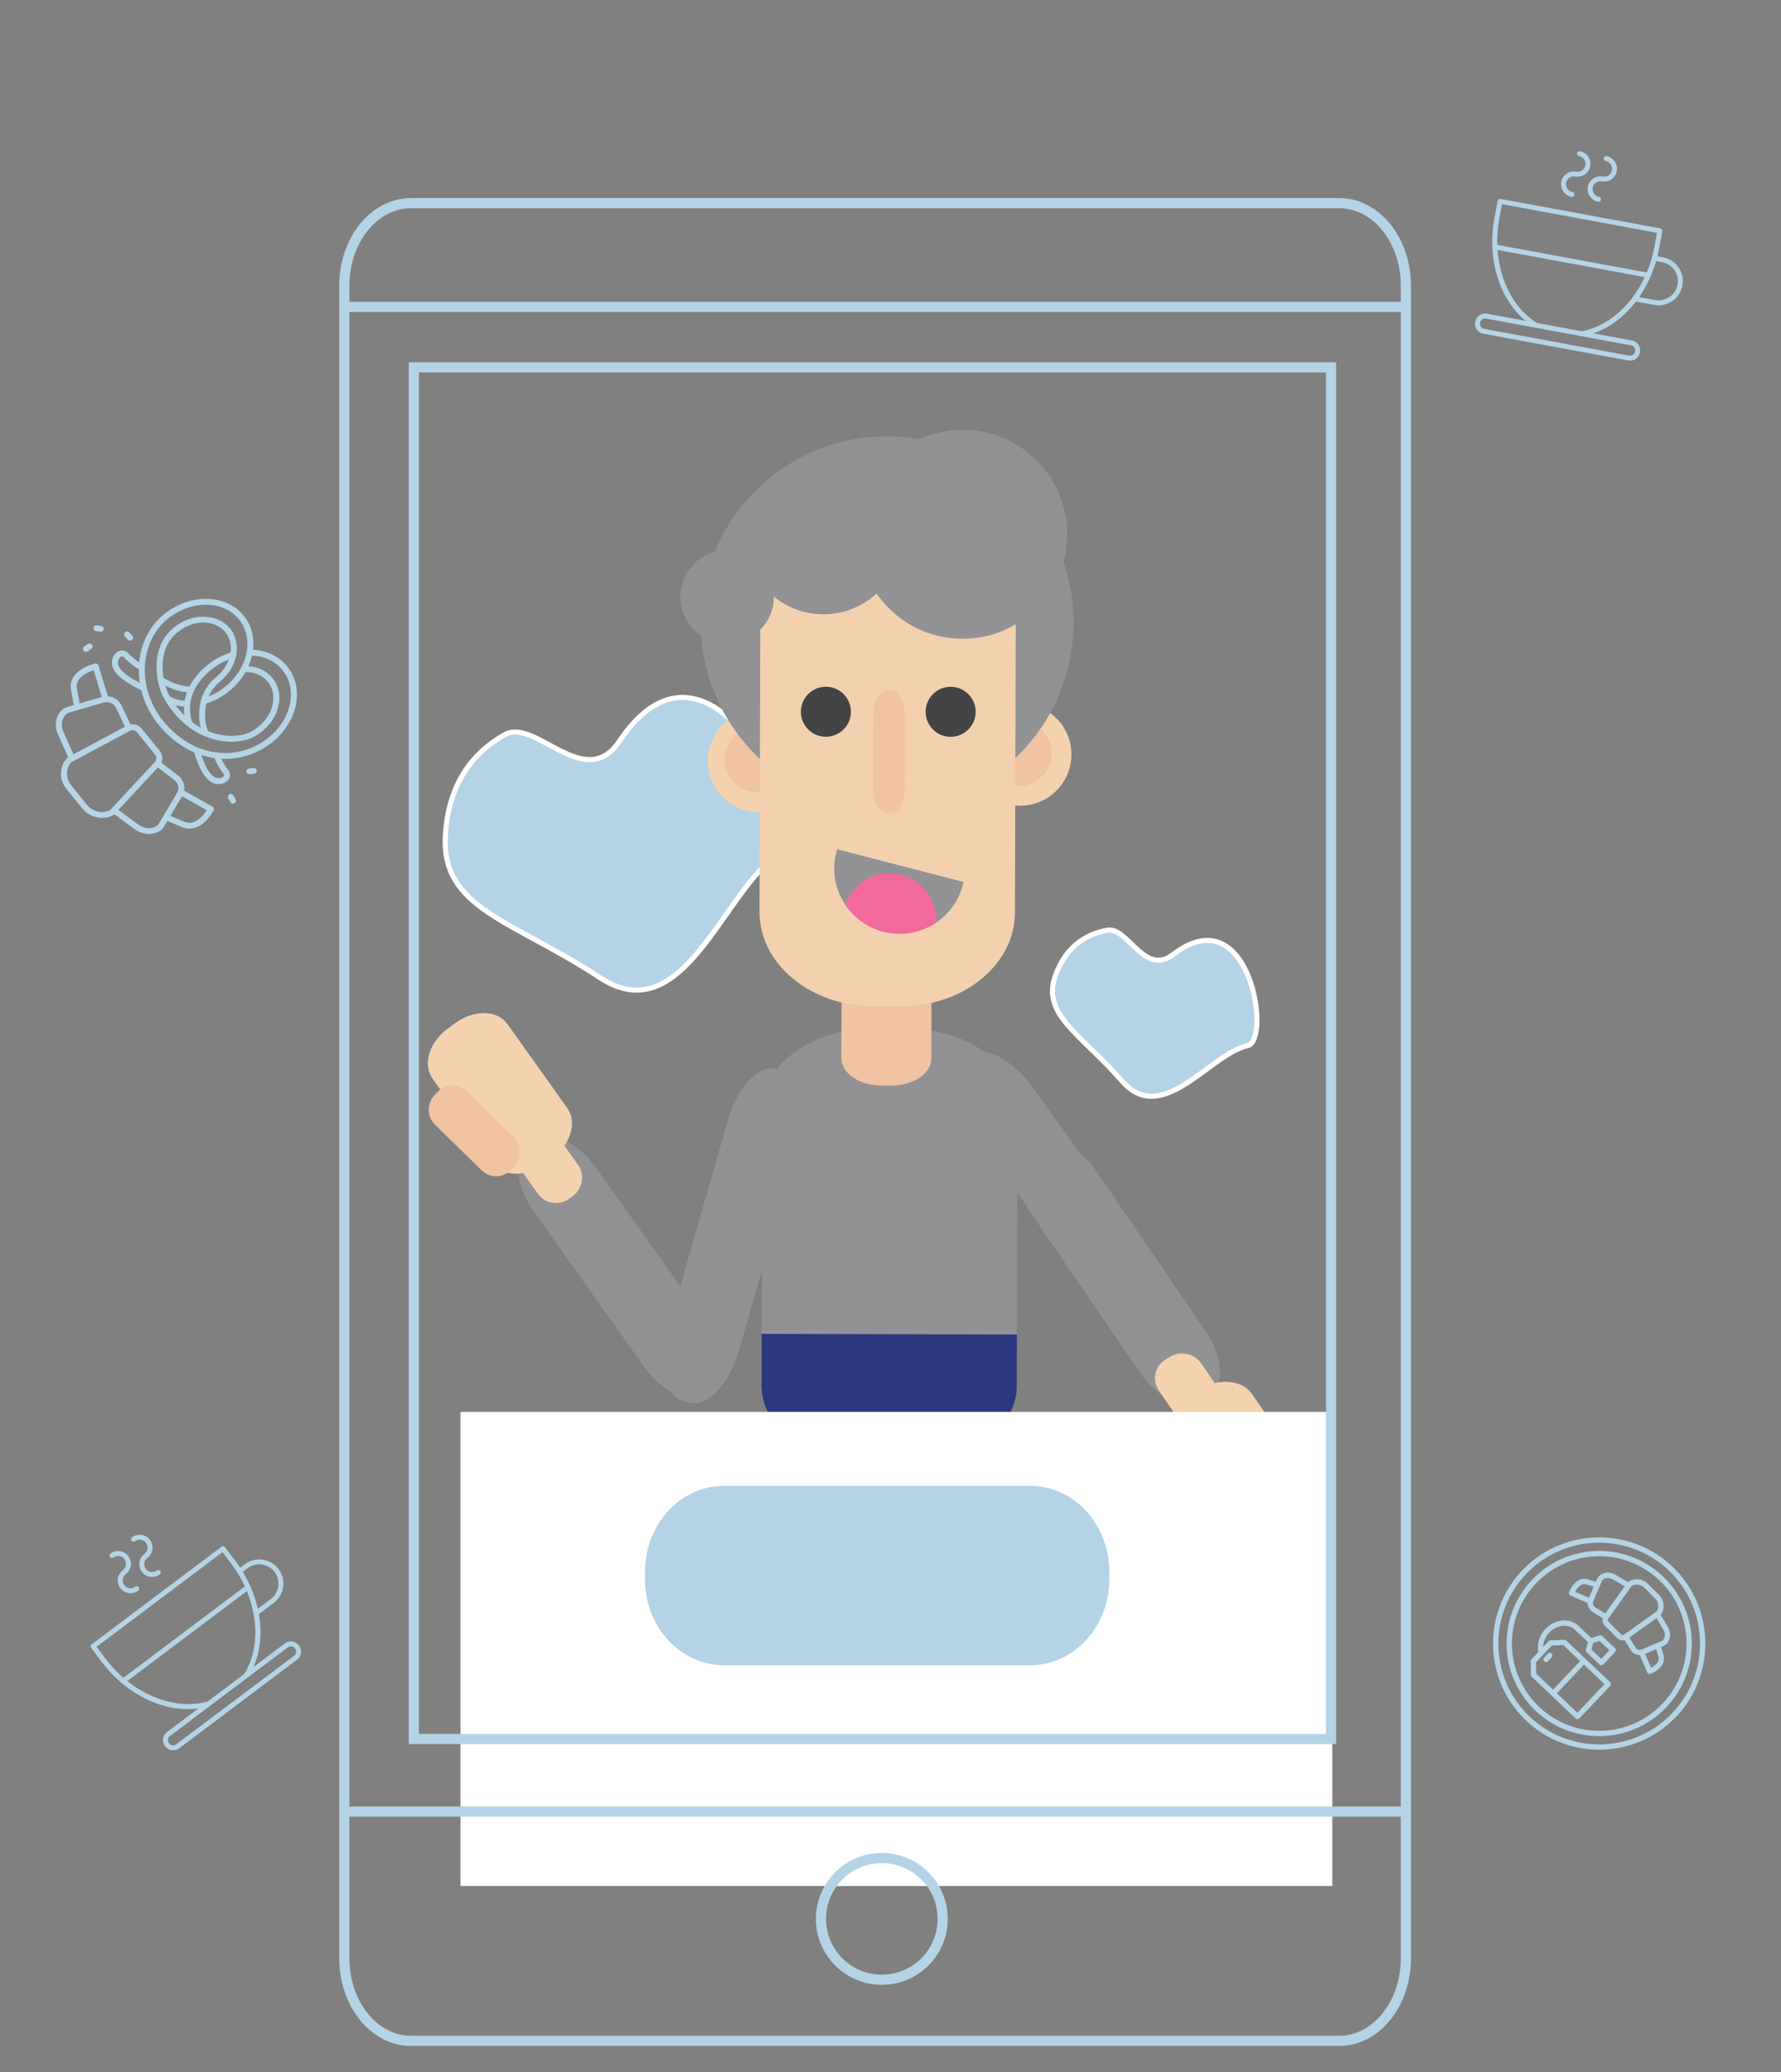 <?xml version="1.0" encoding="utf-8"?>
<!-- Generator: Adobe Illustrator 16.0.0, SVG Export Plug-In . SVG Version: 6.00 Build 0)  -->
<!DOCTYPE svg PUBLIC "-//W3C//DTD SVG 1.1//EN" "http://www.w3.org/Graphics/SVG/1.1/DTD/svg11.dtd">
<svg version="1.1" id="Layer_1" xmlns="http://www.w3.org/2000/svg" xmlns:xlink="http://www.w3.org/1999/xlink" x="0px" y="0px"
	 width="350.877px" height="408.189px" viewBox="0 0 350.877 408.189" enable-background="new 0 0 350.877 408.189"
	 xml:space="preserve">
<rect x="0" y="0" width="350.877" height="408.189" fill="#808080" stroke="none"/>
<g id="Layer_7">
	<path fill="#B5D3E7" stroke="#FFFFFF" stroke-miterlimit="10" d="M245.781,205.973c-7.365,1.612-16.808,16.053-24.699,7.008
		c-8.25-9.458-16.011-13.109-13.113-20.95c1.644-4.443,4.813-7.813,10.155-8.797c4.083-0.753,7.273,9.171,12.968,4.792
		C246.211,176.401,250.567,204.924,245.781,205.973z"/>
	<path fill="#B5D3E7" stroke="#FFFFFF" stroke-miterlimit="10" d="M153.522,168.223c-10.764,6.471-18.707,35.307-35.34,24.351
		c-17.391-11.456-31.265-13.524-30.44-28.035c0.468-8.223,3.835-15.45,11.73-19.834c6.034-3.353,15.727,11.483,22.565,1.282
		C140.197,118.903,160.519,164.018,153.522,168.223z"/>
</g>
<g id="Layer_1_1_">
	
		<rect x="159.953" y="279.996" transform="matrix(1 0.003 -0.003 1 0.816 -0.418)" fill="#2A3880" stroke="#2A3880" stroke-miterlimit="10" width="11.585" height="84.575"/>
	
		<rect x="177.039" y="279.245" transform="matrix(1 0.003 -0.003 1 0.814 -0.461)" fill="#2A3880" stroke="#2A3880" stroke-miterlimit="10" width="11.586" height="85.074"/>
	<g>
		<circle fill="#F5D2AE" stroke="#F5D2AE" stroke-miterlimit="10" cx="201.003" cy="148.621" r="9.575"/>
		<circle fill="#F0C3A2" stroke="#F0C3A2" stroke-miterlimit="10" cx="200.747" cy="148.375" r="5.951"/>
	</g>
	<g>
		<circle fill="#F5D2AE" stroke="#F5D2AE" stroke-miterlimit="10" cx="149.5" cy="149.886" r="9.575"/>
		<circle fill="#F0C3A2" stroke="#F0C3A2" stroke-miterlimit="10" cx="149.243" cy="149.64" r="5.951"/>
	</g>
	<circle fill="#929294" stroke="#929294" stroke-miterlimit="10" cx="174.782" cy="122.664" r="36.219"/>
	<path fill="#929294" stroke="#929294" stroke-miterlimit="10" d="M217.076,257.265c3.883,5.404,9.231,8.201,11.952,6.248
		l1.19-0.854c2.722-1.953,1.779-7.916-2.103-13.322l-24.987-34.796c-3.88-5.405-9.229-8.201-11.95-6.249l-1.191,0.854
		c-2.721,1.956-1.779,7.917,2.102,13.325L217.076,257.265z"/>
	<g>
		<path fill="#929294" stroke="#929294" stroke-miterlimit="10" d="M225.003,270.11c3.346,4.895,8.479,7.35,11.469,5.48l1.31-0.812
			c2.985-1.865,2.694-7.346-0.649-12.24l-21.533-31.51c-3.343-4.895-8.478-7.349-11.466-5.481l-1.308,0.816
			c-2.988,1.866-2.701,7.343,0.646,12.239L225.003,270.11z"/>
		<path fill="#F5D2AE" stroke="#F5D2AE" stroke-miterlimit="10" d="M236.657,285.231c1.229,1.805,3.74,2.324,5.604,1.162
			l0.816-0.512c1.861-1.16,2.374-3.568,1.141-5.375l-7.941-11.617c-1.229-1.805-3.74-2.324-5.605-1.16l-0.812,0.512
			c-1.863,1.162-2.371,3.566-1.142,5.373L236.657,285.231z"/>
		<path fill="#F5D2AE" stroke="#F5D2AE" stroke-miterlimit="10" d="M242.913,301.179c1.802,2.637,6.247,2.91,9.929,0.609
			l1.611-1.004c3.681-2.297,5.202-6.301,3.401-8.938l-11.606-16.982c-1.8-2.641-6.248-2.914-9.929-0.613l-1.611,1.004
			c-3.686,2.303-5.204,6.301-3.404,8.941L242.913,301.179z"/>
		<path fill="#F0C3A2" stroke="#F0C3A2" stroke-miterlimit="10" d="M234.366,297.505c0.822,1.834,3.025,2.703,4.923,1.939
			l0.835-0.336c1.896-0.766,2.775-2.867,1.956-4.703l-5.263-11.812c-0.815-1.836-3.021-2.697-4.92-1.938l-0.83,0.336
			c-1.901,0.764-2.779,2.869-1.959,4.705L234.366,297.505z"/>
	</g>
	<path fill="#929294" stroke="#929294" stroke-miterlimit="10" d="M199.964,218.406c0.021-8.479-9.805-15.38-21.947-15.41
		l-5.312-0.015c-12.143-0.03-22.005,6.814-22.025,15.297l-0.119,44.971l49.287,0.129L199.964,218.406z"/>
	<path fill="#2A3880" stroke="#2A3880" stroke-miterlimit="10" d="M172.479,288.278l5.312,0.014
		c12.146,0.031,22.005-6.814,22.026-15.297l0.023-9.617l-49.286-0.129l-0.025,9.617
		C150.512,281.347,160.338,288.245,172.479,288.278z"/>
	<path fill="#F0C3A2" stroke="#F0C3A2" stroke-miterlimit="10" d="M182.994,208.467c-0.007,2.702-3.353,4.886-7.477,4.873
		l-1.804-0.005c-4.122-0.011-7.459-2.21-7.451-4.912l0.046-17.395c0.006-2.701,3.354-4.884,7.477-4.873l1.806,0.005
		c4.12,0.012,7.456,2.211,7.45,4.912L182.994,208.467z"/>
	<path fill="#F4D1AE" stroke="#F4D1AE" stroke-miterlimit="10" d="M199.457,179.753c-0.024,9.962-9.896,18.014-22.05,17.979
		l-5.318-0.016c-12.152-0.031-21.982-8.133-21.956-18.094l0.168-64.126c0.025-9.962,9.897-18.01,22.052-17.979l5.317,0.013
		c12.154,0.031,21.981,8.133,21.958,18.094L199.457,179.753z"/>
	<circle fill="#929294" stroke="#929294" stroke-miterlimit="10" cx="189.655" cy="105.241" r="20.087"/>
	<circle fill="#929294" stroke="#929294" stroke-miterlimit="10" cx="162.23" cy="105.571" r="14.937"/>
	<circle fill="#929294" stroke="#929294" stroke-miterlimit="10" cx="143.251" cy="117.558" r="8.712"/>
	<g>
		<circle fill="#444346" stroke="#444346" stroke-miterlimit="10" cx="162.713" cy="140.198" r="4.429"/>
		<circle fill="#444346" stroke="#444346" stroke-miterlimit="10" cx="187.288" cy="140.209" r="4.429"/>
	</g>
	<path fill="#F0C3A2" stroke="#F0C3A2" stroke-miterlimit="10" d="M177.698,155.476c-0.006,2.297-1.041,4.154-2.311,4.151
		l-0.557-0.001c-1.27-0.005-2.295-1.868-2.288-4.166l0.039-14.789c0.005-2.297,1.04-4.154,2.31-4.151l0.557,0.002
		c1.27,0.003,2.295,1.868,2.287,4.165L177.698,155.476z"/>
	<path fill="#929294" stroke="#929294" stroke-miterlimit="10" d="M189.237,174.088l-23.967-6.203
		c-0.266,1.009-0.424,2.059-0.426,3.146c-0.008,2.672,0.84,5.142,2.272,7.169c1.218-3.334,4.413-5.715,8.168-5.705
		c4.794,0.013,8.671,3.909,8.658,8.702c0,0.095-0.012,0.188-0.017,0.283C186.528,179.8,188.463,177.176,189.237,174.088z"/>
	<path fill="#F16A9B" stroke="#F16A9B" stroke-miterlimit="10" d="M175.285,172.495c-3.755-0.01-6.95,2.371-8.168,5.705
		c2.237,3.166,5.913,5.243,10.085,5.255c2.48,0.007,4.787-0.723,6.727-1.975c0.004-0.098,0.016-0.188,0.016-0.283
		C183.956,176.404,180.079,172.507,175.285,172.495z"/>
	<path fill="#929294" stroke="#929294" stroke-miterlimit="10" d="M145.106,265.864c-1.833,6.398-5.926,10.836-9.146,9.912
		l-1.411-0.402c-3.219-0.922-4.343-6.854-2.511-13.252l11.796-41.181c1.83-6.397,5.926-10.834,9.146-9.912l1.409,0.402
		c3.221,0.924,4.345,6.854,2.514,13.254L145.106,265.864z"/>
	<g>
		<path fill="#929294" stroke="#929294" stroke-miterlimit="10" d="M105.549,238.372c-3.397-4.769-3.89-10.279-1.099-12.309
			l1.22-0.891c2.79-2.027,7.803,0.191,11.202,4.96l21.87,30.695c3.399,4.766,3.892,10.275,1.101,12.305l-1.221,0.893
			c-2.791,2.025-7.804-0.189-11.203-4.959L105.549,238.372z"/>
		<path fill="#F5D2AE" stroke="#F5D2AE" stroke-miterlimit="10" d="M98.318,223.521c-1.255-1.755-0.859-4.206,0.88-5.475
			l0.762-0.554c1.74-1.265,4.165-0.867,5.419,0.892l8.064,11.318c1.253,1.756,0.858,4.208-0.882,5.478l-0.762,0.552
			c-1.739,1.266-4.164,0.866-5.419-0.894L98.318,223.521z"/>
		<path fill="#F5D2AE" stroke="#F5D2AE" stroke-miterlimit="10" d="M85.622,212.177c-1.832-2.567-0.531-6.679,2.908-9.18
			l1.505-1.094c3.435-2.501,7.707-2.444,9.539,0.124l11.787,16.544c1.833,2.569,0.53,6.681-2.909,9.181l-1.502,1.096
			c-3.439,2.503-7.707,2.443-9.543-0.124L85.622,212.177z"/>
		<path fill="#F0C3A2" stroke="#F0C3A2" stroke-miterlimit="10" d="M86.056,221.201c-1.425-1.396-1.464-3.694-0.086-5.136
			l0.605-0.631c1.379-1.439,3.653-1.48,5.079-0.085l9.184,8.972c1.426,1.391,1.464,3.688,0.086,5.133l-0.605,0.629
			c-1.38,1.442-3.653,1.482-5.081,0.087L86.056,221.201z"/>
	</g>
	<path fill="#929294" stroke="#929294" stroke-miterlimit="10" d="M172.506,366.313c0.019-7.283-5.871-13.203-13.155-13.225
		c-7.284-0.02-13.204,5.871-13.223,13.154c-0.001,0.502,0.031,0.994,0.084,1.48l26.202,0.066
		C172.47,367.308,172.505,366.815,172.506,366.313z"/>
	<path fill="#929294" stroke="#929294" stroke-miterlimit="10" d="M202.506,365.813c0.019-7.283-5.871-13.203-13.155-13.225
		c-7.283-0.02-13.203,5.871-13.223,13.154c-0.001,0.502,0.031,0.994,0.084,1.48l26.202,0.066
		C202.47,366.808,202.505,366.315,202.506,365.813z"/>
</g>
<g id="Layer_3">
	<path fill="none" stroke="#B5D3E7" stroke-width="2" stroke-miterlimit="10" d="M276.972,385.753
		c0,8.977-5.877,16.254-13.123,16.254H80.959c-7.248,0-13.124-7.277-13.124-16.254V56.271c0-8.978,5.876-16.253,13.124-16.253
		h182.89c7.246,0,13.123,7.275,13.123,16.253V385.753L276.972,385.753z"/>
	<rect x="91.227" y="278.613" fill="#FFFFFF" stroke="#FFFFFF" stroke-miterlimit="10" width="170.758" height="92.398"/>
</g>
<g id="Layer_2">
</g>
<g id="Layer_4">
	<line fill="none" stroke="#B5D3E7" stroke-width="2" stroke-miterlimit="10" x1="67.836" y1="60.444" x2="276.606" y2="60.444"/>
	<line fill="none" stroke="#B5D3E7" stroke-width="2" stroke-miterlimit="10" x1="68.567" y1="356.849" x2="277.339" y2="356.849"/>
	
		<rect x="81.532" y="72.368" fill="none" stroke="#B5D3E7" stroke-width="2" stroke-miterlimit="10" width="180.701" height="270.175"/>
</g>
<g id="Layer_5">
	<circle fill="none" stroke="#B5D3E7" stroke-width="2" stroke-miterlimit="10" cx="173.73" cy="377.983" r="11.988"/>
</g>
<g id="Layer_6">
	<path fill="#B5D3E7" stroke="#B5D3E7" stroke-width="2" stroke-miterlimit="10" d="M217.543,311.107
		c0,8.785-6.524,15.907-14.571,15.907h-60.331c-8.047,0-14.571-7.122-14.571-15.907v-1.521c0-8.785,6.524-15.905,14.571-15.905
		h60.331c8.047,0,14.571,7.12,14.571,15.905V311.107L217.543,311.107z"/>
	<g>
		<path fill="#B5D4E6" d="M19.081,123.17c-0.324-0.047-0.626,0.172-0.674,0.488c-0.048,0.316,0.176,0.611,0.501,0.657l0.855,0.123
			c0.029,0.005,0.058,0.007,0.087,0.007c0.29,0,0.544-0.207,0.586-0.495c0.049-0.316-0.176-0.611-0.5-0.658L19.081,123.17z"/>
		<path fill="#B5D4E6" d="M24.661,124.542c-0.248,0.208-0.273,0.575-0.057,0.816l0.567,0.637c0.117,0.131,0.282,0.198,0.448,0.198
			c0.139,0,0.277-0.046,0.39-0.144c0.248-0.21,0.273-0.574,0.058-0.815l-0.568-0.635C25.283,124.356,24.909,124.332,24.661,124.542z
			"/>
		<path fill="#B5D4E6" d="M46.011,156.711c-0.152-0.284-0.51-0.393-0.802-0.244c-0.291,0.149-0.403,0.499-0.25,0.782l0.401,0.747
			c0.106,0.198,0.312,0.312,0.527,0.312c0.092,0,0.187-0.021,0.275-0.066c0.29-0.148,0.403-0.499,0.25-0.782L46.011,156.711z"/>
		<path fill="#B5D4E6" d="M49.924,151.265l-0.856,0.11c-0.325,0.042-0.554,0.334-0.51,0.651c0.041,0.291,0.295,0.501,0.588,0.501
			c0.026,0,0.054-0.001,0.08-0.005l0.857-0.113c0.324-0.043,0.553-0.334,0.509-0.651C50.548,151.443,50.244,151.223,49.924,151.265z
			"/>
		<path fill="#B5D4E6" d="M17.305,126.863l-0.71,0.479c-0.27,0.184-0.337,0.543-0.15,0.809c0.115,0.162,0.299,0.249,0.489,0.249
			c0.116,0,0.234-0.034,0.337-0.104l0.71-0.479c0.27-0.184,0.337-0.543,0.151-0.808C17.945,126.746,17.575,126.681,17.305,126.863z"
			/>
		<path fill="#B5D4E6" d="M49.856,127.983c0.305-2.592-0.39-5.015-1.988-6.875c-1.738-2.026-4.33-3.145-7.3-3.145
			c-0.002,0-0.004,0-0.006,0c-2.933,0.001-5.886,1.098-8.317,3.08c-2.742,2.237-4.474,5.644-4.833,9.441
			c-0.491-0.318-1.265-0.889-2.154-1.812c-0.566-0.584-1.347-0.708-2.035-0.322c-0.808,0.451-1.455,1.638-1.063,2.946
			c0.462,1.543,2.318,3.065,5.665,4.65c0.639,2.599,1.901,5.057,3.72,7.176c1.979,2.31,4.251,4.022,6.713,5.087
			c0.977,3.312,2.145,5.263,3.566,5.952c0.418,0.203,0.844,0.29,1.246,0.29c0.78,0,1.476-0.33,1.864-0.783
			c0.503-0.586,0.516-1.345,0.031-1.979c-0.702-0.925-1.12-1.701-1.361-2.223c0.25,0.015,0.499,0.021,0.748,0.021
			c3.408,0,6.699-1.174,9.398-3.377c2.431-1.983,4.056-4.626,4.576-7.441c0.526-2.852-0.143-5.54-1.882-7.567
			C54.847,129.242,52.526,128.148,49.856,127.983z M52.672,134.181c1.001,1.166,1.383,2.727,1.075,4.395
			c-0.314,1.707-1.308,3.316-2.796,4.53c-1.16,0.948-2.149,1.428-3.411,1.66c-1.151,0.21-2.311,0.238-3.445,0.087
			c-1.083-0.147-2.126-0.438-3.128-0.844c-0.58-1.593-0.763-3.556-0.307-5.436c1.631-0.525,3.151-1.344,4.516-2.458
			c1.318-1.075,2.389-2.348,3.186-3.733C50.111,132.372,51.666,133.007,52.672,134.181z M45.424,128.548
			c-1.664,0.522-3.214,1.357-4.604,2.493c-1.551,1.268-2.717,2.688-3.488,4.195c-1.54-0.049-3.588-0.742-5.134-1.732
			c-0.122-0.785-0.174-1.615-0.166-2.521c0.024-1.532,0.445-4.408,2.968-6.468c3.042-2.482,7.219-2.52,9.312-0.08
			C45.285,125.57,45.631,127.045,45.424,128.548z M36.836,136.367c-0.201,0.545-0.356,1.099-0.456,1.66
			c-0.941-0.041-1.707-0.209-2.921-0.84c-0.387-0.701-0.687-1.405-0.909-2.141C33.934,135.756,35.49,136.24,36.836,136.367z
			 M36.258,139.182c-0.029,0.583-0.004,1.17,0.078,1.759c-0.3-0.298-0.593-0.61-0.875-0.939c-0.319-0.373-0.613-0.735-0.882-1.097
			C35.161,139.076,35.696,139.153,36.258,139.182z M37.842,142.233c-1.182-3.711,0.141-7.367,3.741-10.304
			c1.074-0.875,2.251-1.549,3.502-2.025c-0.457,1.262-1.297,2.478-2.496,3.456c-3.237,2.643-3.848,6.76-3.066,9.977
			C38.94,143.016,38.382,142.643,37.842,142.233z M23.301,130.977c-0.211-0.706,0.102-1.391,0.513-1.619
			c0.211-0.118,0.39-0.083,0.58,0.113c1.433,1.479,2.609,2.151,2.953,2.33c-0.01,0.908,0.051,1.813,0.188,2.706
			C24.471,132.944,23.528,131.737,23.301,130.977z M44.025,152.93c-0.293,0.343-1.015,0.518-1.67,0.197
			c-0.695-0.337-1.695-1.39-2.688-4.386c0.848,0.274,1.716,0.473,2.6,0.596c0.174,0.479,0.656,1.607,1.746,3.042
			C44.17,152.587,44.173,152.758,44.025,152.93z M57.158,138.467c-0.471,2.55-1.951,4.948-4.168,6.759
			c-2.846,2.321-6.402,3.401-10.012,3.035c-3.922-0.395-7.561-2.427-10.521-5.878c-2.675-3.118-4.067-7.017-3.917-10.975
			c0.144-3.824,1.772-7.277,4.467-9.476c2.218-1.812,4.901-2.81,7.556-2.811h0.006c2.611,0,4.88,0.968,6.389,2.729
			c1.499,1.748,2.079,4.075,1.635,6.564c-0.004,0.016-0.007,0.03-0.009,0.043c0,0.004,0,0.008-0.001,0.012
			c-0.471,2.549-1.95,4.947-4.169,6.759c-1.011,0.826-2.114,1.476-3.287,1.947c0.475-1.083,1.198-2.093,2.225-2.931
			c3.544-2.892,4.384-7.628,1.872-10.557c-2.513-2.931-7.44-2.958-10.984-0.066c-2.887,2.355-3.365,5.609-3.394,7.339
			c0,0,0,0.001,0,0.002v0.001c-0.01,1.077,0.062,2.057,0.222,2.978c0.001,0.005,0.001,0.01,0.003,0.016
			c0.428,2.441,1.498,4.474,3.481,6.784c1.634,1.904,3.566,3.329,5.7,4.236c0.032,0.015,0.063,0.027,0.097,0.039
			c1.143,0.476,2.341,0.812,3.585,0.98c0.53,0.072,1.065,0.108,1.603,0.108c0.741,0,1.484-0.068,2.224-0.204
			c1.459-0.27,2.641-0.839,3.954-1.91c1.702-1.389,2.84-3.24,3.203-5.213c0.372-2.013-0.102-3.911-1.332-5.344
			c-1.12-1.307-2.775-2.079-4.637-2.199c0.304-0.686,0.546-1.388,0.709-2.106c2.394,0.119,4.467,1.073,5.875,2.718
			C57.043,133.608,57.621,135.959,57.158,138.467z"/>
		<path fill="#B5D4E6" d="M41.855,158.888l-5.581-3.146c0.186-1.093-0.233-2.246-1.164-2.961l-3.304-2.543
			c0.331-0.741,0.238-1.619-0.302-2.287l-3.583-4.43c-0.541-0.668-1.393-0.961-2.21-0.82l-1.781-3.756
			c-0.496-1.045-1.544-1.71-2.674-1.792l-1.844-6.046c-0.092-0.303-0.415-0.479-0.729-0.395c-2.616,0.712-4.28,2.053-4.682,3.771
			c-0.104,0.44-0.106,0.934-0.007,1.462l0.547,2.94l-1.292,0.375c-0.666,0.191-1.203,0.627-1.64,1.323
			c-0.734,1.171-0.814,2.671-0.216,4.014l2.042,4.571c-0.389,0.273-0.698,0.662-0.97,1.237c-0.776,1.643-0.539,3.554,0.622,4.986
			l3.134,3.874c0.957,1.182,2.411,1.85,3.878,1.85c0.439,0,0.879-0.06,1.309-0.183c0.455-0.133,0.808-0.313,1.097-0.558l4.055,2.979
			c0.827,0.605,1.802,0.924,2.767,0.924c0.435,0,0.867-0.064,1.284-0.196c0.798-0.252,1.355-0.66,1.702-1.246l0.671-1.134
			l2.789,1.196c0.504,0.216,0.998,0.328,1.459,0.332h0.04c1.792,0,3.499-1.266,4.808-3.564
			C42.235,159.394,42.135,159.046,41.855,158.888z M15.162,135.741c-0.069-0.375-0.07-0.71-0.003-0.999
			c0.35-1.497,2.024-2.324,3.285-2.742l1.614,5.292l-4.372,1.267L15.162,135.741z M12.622,141.191
			c0.282-0.449,0.588-0.709,0.964-0.818l6.88-1.991c0.944-0.274,1.97,0.18,2.384,1.053l1.763,3.716l-10.145,5.438l-1.987-4.452
			C12.038,143.142,12.09,142.041,12.622,141.191z M21.068,159.827c-1.399,0.404-2.972-0.105-3.917-1.271l-3.133-3.874
			c-0.882-1.091-1.064-2.539-0.476-3.784c0.216-0.458,0.427-0.717,0.704-0.866l11.323-6.07c0.171-0.091,0.357-0.135,0.541-0.135
			c0.333,0,0.659,0.146,0.878,0.416l3.583,4.43c0.34,0.421,0.319,1.016-0.05,1.411l-8.687,9.329
			C21.663,159.595,21.426,159.724,21.068,159.827z M31.283,162.26c-0.196,0.331-0.527,0.562-1.04,0.727
			c-0.972,0.307-2.081,0.101-2.969-0.552l-3.95-2.9l7.781-8.357l3.27,2.518c0.774,0.596,0.986,1.673,0.494,2.506L31.283,162.26z
			 M37.243,162.077c-0.302-0.003-0.638-0.083-0.995-0.234l-2.668-1.146l2.276-3.851l4.886,2.752
			C40.03,160.698,38.815,162.096,37.243,162.077z"/>
	</g>
	<g>
		<path fill="#B5D4E6" d="M327.525,315.212c0-0.003-0.002-0.004-0.002-0.007c-0.054-0.127-0.109-0.25-0.179-0.37
			c-0.012-0.021-0.025-0.043-0.041-0.062c-0.06-0.104-0.122-0.202-0.191-0.296c-0.043-0.059-0.095-0.106-0.14-0.16
			c-0.048-0.058-0.091-0.113-0.143-0.165l-2.156-2.157c-0.048-0.047-0.104-0.087-0.153-0.132c-0.058-0.05-0.11-0.104-0.173-0.147
			c-0.09-0.066-0.183-0.126-0.276-0.183c-0.028-0.018-0.058-0.037-0.084-0.054c-0.113-0.063-0.231-0.117-0.353-0.166
			c-0.01-0.004-0.019-0.009-0.027-0.015c-0.743-0.296-1.581-0.311-2.32,0.009c-0.223,0.094-0.396,0.206-0.545,0.336l-2.476-1.442
			c-0.821-0.479-1.801-0.542-2.614-0.167c-0.489,0.225-0.827,0.55-1.008,0.965l-0.251,0.584l-1.54-0.473
			c-0.339-0.104-0.662-0.14-0.961-0.106c-1.14,0.122-2.12,1.054-2.763,2.616c-0.109,0.267,0.015,0.567,0.276,0.68l3.38,1.454
			c-0.002,0.707,0.352,1.397,0.98,1.785l1.98,1.215c-0.121,0.512,0.019,1.062,0.41,1.452l0.011,0.011l2.438,2.44l0,0
			c0.002,0.001,0.005,0.002,0.006,0.003l0.007,0.006c0.3,0.303,0.693,0.456,1.095,0.456c0.12,0,0.239-0.019,0.356-0.047l1.217,1.981
			c0.387,0.629,1.071,0.986,1.775,0.986c0.003,0,0.008-0.001,0.012-0.001l1.449,3.375c0.088,0.197,0.278,0.315,0.481,0.315
			c0.066,0,0.134-0.012,0.197-0.039c1.563-0.645,2.495-1.622,2.618-2.763c0.03-0.3-0.007-0.621-0.107-0.96l-0.472-1.541l0.583-0.25
			c0.416-0.182,0.739-0.521,0.966-1.01c0.374-0.813,0.312-1.793-0.167-2.613l-1.443-2.475c0.131-0.148,0.242-0.325,0.336-0.545
			C327.84,316.796,327.824,315.956,327.525,315.212z M326.078,314.874c0.062,0.062,0.118,0.127,0.17,0.193
			c0.007,0.01,0.017,0.019,0.023,0.028c0.405,0.536,0.53,1.233,0.319,1.882c-0.104,0.322-0.207,0.431-0.294,0.493l-0.05,0.033
			c-0.016,0.012-0.033,0.014-0.049,0.022l-3.709,2.661l-2.49,1.778c-0.198,0.144-0.471,0.12-0.646-0.054l-2.44-2.439l0,0
			c-0.176-0.176-0.198-0.446-0.055-0.647l1.657-2.324l2.779-3.875c0.012-0.015,0.014-0.034,0.023-0.052l0.033-0.049
			c0.062-0.085,0.168-0.188,0.492-0.293c0.209-0.068,0.423-0.103,0.637-0.103c0.398,0,0.795,0.119,1.136,0.345
			c0.006,0.004,0.011,0.008,0.017,0.01c0.112,0.076,0.219,0.163,0.317,0.261L326.078,314.874z M312.007,312.039
			c0.16-0.016,0.341,0.005,0.543,0.066l1.434,0.438l-0.938,2.176l-2.729-1.175C310.652,312.889,311.212,312.124,312.007,312.039z
			 M313.911,315.357l1.696-3.95c0.048-0.109,0.148-0.273,0.481-0.428c0.215-0.1,0.447-0.147,0.688-0.147
			c0.324,0,0.658,0.09,0.964,0.271l2.35,1.371l-3.829,5.362l-1.941-1.191C313.887,316.377,313.71,315.824,313.911,315.357z
			 M326.718,326.274c0.062,0.202,0.085,0.385,0.068,0.543c-0.086,0.796-0.853,1.354-1.507,1.69l-1.177-2.729l2.178-0.938
			L326.718,326.274z M327.845,322.733c-0.15,0.333-0.315,0.436-0.428,0.481l-3.95,1.696c-0.466,0.201-1.02,0.026-1.285-0.407
			l-1.191-1.942l5.366-3.829l1.368,2.349C328.033,321.611,328.077,322.228,327.845,322.733z"/>
		<path fill="#B5D4E6" d="M300.266,308.947c-8.157,8.158-8.157,21.431,0,29.589c4.079,4.078,9.438,6.117,14.794,6.117
			c5.359,0,10.718-2.039,14.797-6.117c8.155-8.158,8.155-21.431,0-29.589C321.696,300.79,308.424,300.79,300.266,308.947z
			 M329.115,337.796c-7.75,7.749-20.358,7.749-28.11,0c-7.748-7.749-7.748-20.357,0-28.107c3.875-3.875,8.965-5.812,14.055-5.812
			c5.093,0,10.183,1.938,14.058,5.812C336.863,317.436,336.863,330.047,329.115,337.796z"/>
		<path fill="#B5D4E6" d="M315.06,305.496c-10.06,0-18.244,8.187-18.244,18.245s8.187,18.244,18.244,18.244
			c10.062,0,18.245-8.186,18.245-18.244S325.12,305.496,315.06,305.496z M315.06,340.94c-9.481,0-17.196-7.715-17.196-17.199
			c0-9.483,7.715-17.199,17.196-17.199c9.484,0,17.2,7.715,17.2,17.199S324.544,340.94,315.06,340.94z"/>
		<path fill="#B5D4E6" d="M315.63,322.246c-0.14-0.134-0.341-0.179-0.523-0.116l-1.591,0.531l-2.534-2.398
			c-0.849-0.805-2.003-1.177-3.247-1.046c-1.219,0.124-2.383,0.717-3.276,1.662c-1.203,1.271-1.716,2.991-1.376,4.535l-1.368,1.443
			c-0.093,0.1-0.144,0.229-0.143,0.367l0.04,2.705c0.002,0.141,0.061,0.272,0.164,0.37l8.655,8.199
			c0.1,0.092,0.229,0.145,0.361,0.145h0.014c0.14-0.003,0.271-0.062,0.365-0.163l6.055-6.396c0.197-0.21,0.189-0.541-0.02-0.737
			l-8.658-8.2c-0.103-0.099-0.229-0.159-0.38-0.145l-2.704,0.108c-0.136,0.004-0.265,0.062-0.356,0.162l-1.091,1.147
			c0.013-0.993,0.434-2.018,1.199-2.825c0.726-0.766,1.656-1.24,2.624-1.342c0.938-0.097,1.798,0.175,2.421,0.766l2.579,2.439
			l-0.411,1.494c-0.051,0.188,0.004,0.386,0.146,0.52l2.551,2.415c0.099,0.094,0.227,0.144,0.36,0.144h0.014
			c0.139-0.003,0.271-0.062,0.365-0.163l2.339-2.469c0.095-0.103,0.146-0.234,0.143-0.374c-0.005-0.139-0.062-0.271-0.163-0.365
			L315.63,322.246z M310.772,337.381l-4.053-3.835l5.336-5.635l4.052,3.834L310.772,337.381z M305.719,324.148l2.271-0.092
			l3.31,3.135l-5.337,5.635l-3.31-3.134l-0.033-2.271L305.719,324.148z M315.465,326.771l-1.945-1.841l0.339-1.226l0.001-0.001
			c0.021-0.021,0.027-0.048,0.045-0.071l1.235-0.411l1.943,1.84L315.465,326.771z"/>
		<path fill="#B5D4E6" d="M304.59,327.393c0.139,0,0.276-0.056,0.379-0.162l0.732-0.773c0.198-0.209,0.188-0.54-0.021-0.736
			c-0.21-0.199-0.54-0.19-0.736,0.02l-0.732,0.773c-0.199,0.209-0.188,0.54,0.021,0.736
			C304.331,327.346,304.461,327.393,304.59,327.393z"/>
	</g>
	<g>
		<path fill="#B5D4E6" d="M327.637,50.689l-1.111-0.206c0.13-0.523,0.244-1.053,0.346-1.591l0.616-3.336
			c0.049-0.265-0.126-0.518-0.391-0.565l-31.49-5.812c-0.265-0.051-0.518,0.125-0.564,0.389l-0.616,3.336
			c-1.499,8.123,0.942,15.972,6.13,20.298l-7.621-1.407c-1.063-0.195-2.088,0.508-2.283,1.57l-0.018,0.083
			c-0.195,1.062,0.512,2.087,1.571,2.283l28.592,5.275c1.062,0.196,2.086-0.509,2.281-1.569l0.016-0.083
			c0.196-1.063-0.509-2.087-1.569-2.283l-7.623-1.407c3.232-1.105,6.133-3.311,8.4-6.27l3.606,0.666
			c2.584,0.477,5.074-1.237,5.551-3.82C331.934,53.656,330.22,51.166,327.637,50.689z M295.906,40.219l30.536,5.639l-0.526,2.857
			c-0.321,1.734-0.824,3.396-1.478,4.958l-29.451-5.436c-0.053-1.691,0.07-3.425,0.391-5.158L295.906,40.219z M322.139,69.177
			l-0.016,0.083c-0.1,0.536-0.616,0.893-1.152,0.792l-28.591-5.276c-0.536-0.101-0.893-0.615-0.793-1.151l0.016-0.083
			c0.101-0.536,0.615-0.892,1.151-0.793l9.771,1.803l0,0l18.818,3.476C321.881,68.125,322.237,68.642,322.139,69.177z
			 M311.673,65.253l-8.895-1.642c-4.463-2.76-7.287-8.23-7.738-14.377l28.995,5.352C321.42,60.167,316.827,64.269,311.673,65.253z
			 M326.083,59.107l-3.149-0.582c1.438-2.077,2.579-4.479,3.339-7.104l1.188,0.222c2.057,0.379,3.422,2.361,3.043,4.42
			C330.122,58.121,328.14,59.486,326.083,59.107z"/>
		<path fill="#B5D4E6" d="M310.358,34.757c1.367,0.253,2.688-0.654,2.94-2.023c0.252-1.369-0.656-2.689-2.023-2.942
			c-0.266-0.048-0.52,0.125-0.565,0.391c-0.049,0.265,0.125,0.517,0.39,0.563c0.845,0.155,1.401,0.969,1.245,1.812
			c-0.153,0.844-0.968,1.401-1.811,1.245c-1.369-0.252-2.688,0.656-2.941,2.024c-0.252,1.37,0.655,2.689,2.024,2.942
			c0.265,0.049,0.517-0.125,0.563-0.391c0.05-0.264-0.125-0.517-0.389-0.563c-0.843-0.156-1.402-0.968-1.247-1.812
			C308.703,35.161,309.515,34.602,310.358,34.757z"/>
		<path fill="#B5D4E6" d="M315.589,35.723c1.368,0.252,2.688-0.657,2.941-2.025c0.252-1.369-0.656-2.689-2.024-2.942
			c-0.264-0.049-0.518,0.125-0.564,0.391c-0.051,0.264,0.126,0.517,0.391,0.563c0.842,0.156,1.4,0.971,1.245,1.812
			c-0.155,0.844-0.969,1.401-1.812,1.247c-1.368-0.253-2.688,0.654-2.94,2.022c-0.253,1.37,0.654,2.689,2.023,2.942
			c0.267,0.049,0.519-0.125,0.565-0.391c0.048-0.264-0.125-0.517-0.389-0.563c-0.846-0.156-1.403-0.968-1.247-1.812
			C313.933,36.126,314.745,35.567,315.589,35.723z"/>
	</g>
	<g>
		<path fill="#B5D4E6" d="M48.211,308.126l-0.905,0.682c-0.296-0.449-0.609-0.896-0.937-1.332l-2.039-2.712
			c-0.16-0.216-0.465-0.259-0.679-0.099l-25.596,19.242c-0.215,0.162-0.259,0.466-0.098,0.68l2.039,2.713
			c4.963,6.604,12.393,10.118,19.089,9.229l-6.196,4.657c-0.864,0.648-1.038,1.881-0.391,2.743l0.051,0.066
			c0.649,0.864,1.88,1.037,2.744,0.391l23.24-17.474c0.864-0.646,1.038-1.88,0.388-2.742l-0.05-0.065
			c-0.65-0.864-1.88-1.038-2.744-0.391l-6.196,4.658c1.375-3.13,1.715-6.755,1.074-10.429l2.932-2.203
			c2.1-1.579,2.524-4.572,0.946-6.672C53.304,306.972,50.311,306.547,48.211,308.126z M19.025,324.392l24.821-18.659l1.747,2.323
			c1.059,1.408,1.942,2.903,2.65,4.442l-23.938,17.995c-1.28-1.104-2.473-2.37-3.532-3.778L19.025,324.392z M58.096,324.688
			l0.05,0.065c0.328,0.438,0.239,1.06-0.196,1.387l-23.239,17.47c-0.437,0.327-1.057,0.241-1.385-0.196l-0.051-0.064
			c-0.327-0.438-0.24-1.06,0.197-1.387l7.94-5.97l0,0l15.298-11.5C57.146,324.164,57.768,324.252,58.096,324.688z M48.123,329.734
			l-7.229,5.435c-5.053,1.416-10.991-0.208-15.821-4.037l23.568-17.718C50.978,319.116,50.887,325.273,48.123,329.734z
			 M53.354,314.967l-2.56,1.927c-0.556-2.467-1.549-4.931-2.968-7.266l0.966-0.728c1.672-1.256,4.056-0.918,5.314,0.754
			C55.363,311.327,55.026,313.711,53.354,314.967z"/>
		<path fill="#B5D4E6" d="M24.788,310.057c1.113-0.837,1.338-2.424,0.502-3.536c-0.837-1.112-2.424-1.338-3.537-0.501
			c-0.214,0.161-0.258,0.466-0.096,0.68c0.161,0.215,0.464,0.257,0.679,0.096c0.686-0.515,1.662-0.376,2.176,0.312
			c0.516,0.686,0.378,1.662-0.308,2.177c-1.112,0.837-1.336,2.423-0.501,3.535c0.838,1.113,2.423,1.339,3.536,0.502
			c0.215-0.161,0.257-0.465,0.097-0.679c-0.162-0.217-0.465-0.261-0.68-0.1c-0.685,0.518-1.662,0.377-2.178-0.309
			C23.964,311.548,24.102,310.572,24.788,310.057z"/>
		<path fill="#B5D4E6" d="M29.04,306.86c1.111-0.836,1.337-2.423,0.5-3.535s-2.424-1.338-3.536-0.502
			c-0.214,0.161-0.258,0.466-0.097,0.681c0.161,0.214,0.466,0.257,0.681,0.097c0.684-0.517,1.661-0.375,2.176,0.311
			c0.516,0.688,0.376,1.662-0.309,2.176c-1.112,0.837-1.338,2.424-0.501,3.537c0.836,1.112,2.423,1.337,3.536,0.5
			c0.215-0.162,0.258-0.465,0.097-0.679c-0.162-0.214-0.465-0.259-0.679-0.097c-0.686,0.516-1.662,0.377-2.178-0.311
			C28.215,308.353,28.353,307.376,29.04,306.86z"/>
	</g>
</g>
</svg>
